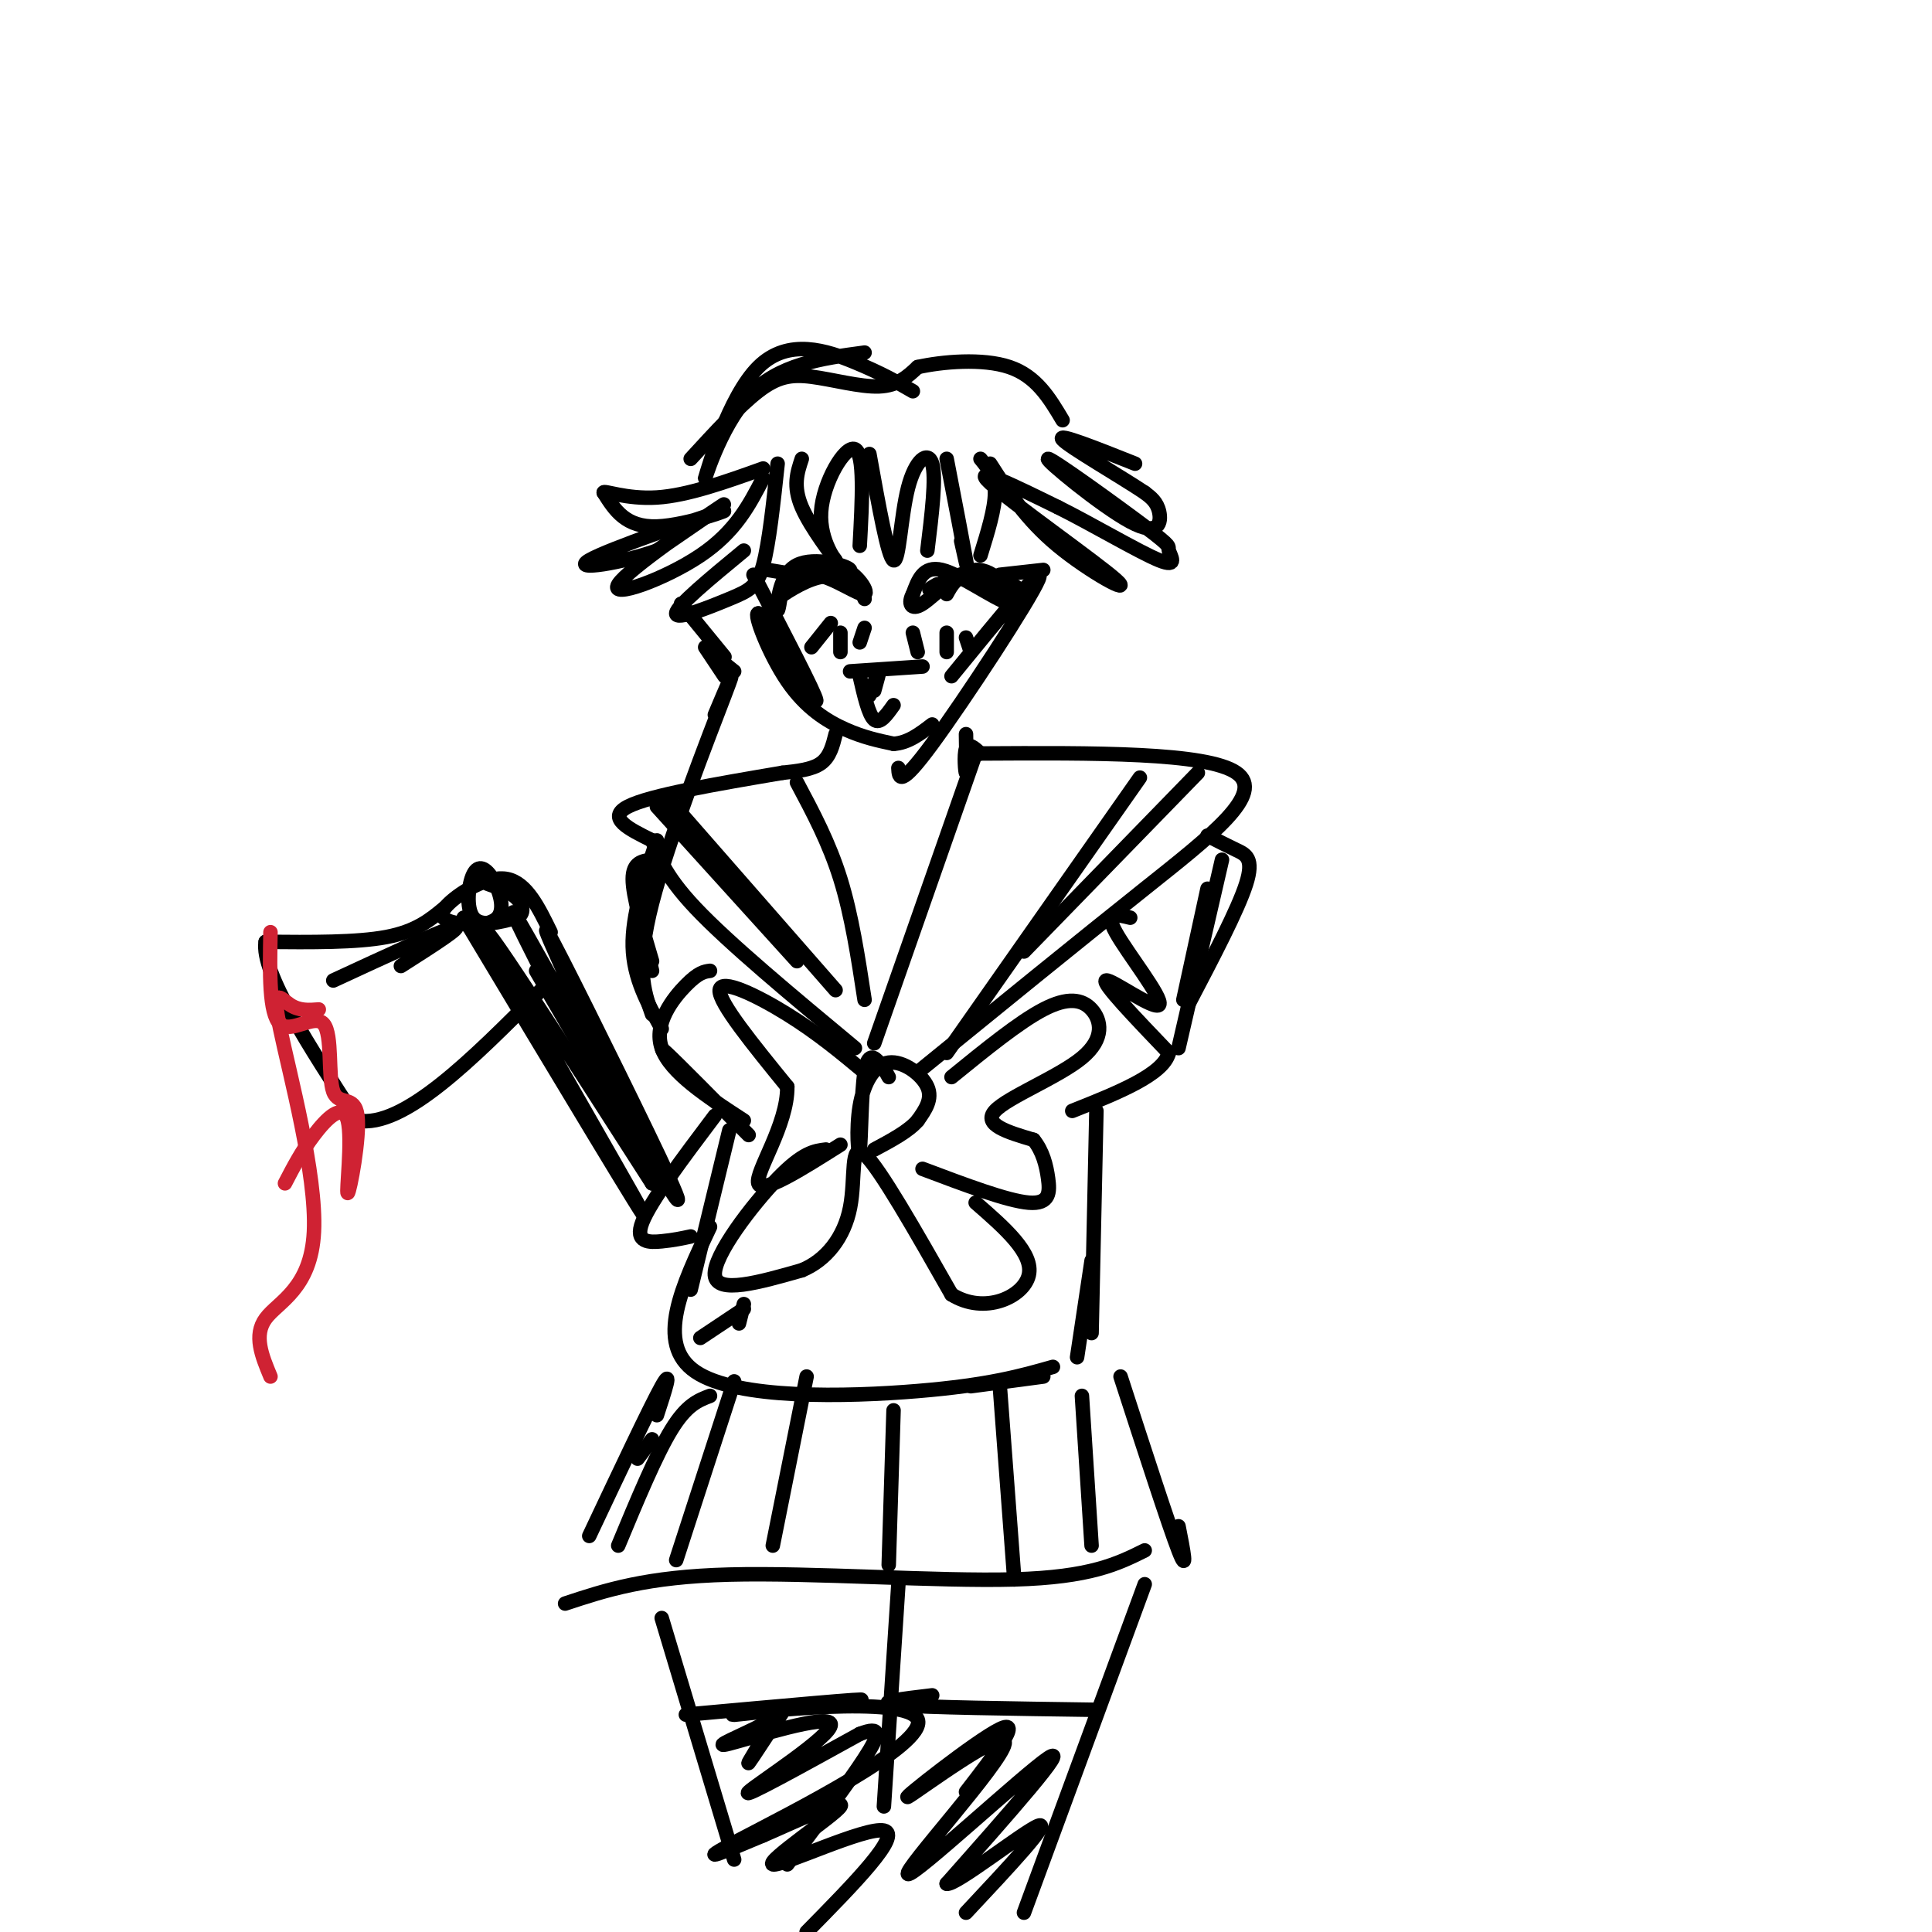 <svg viewBox='0 0 400 400' version='1.1' xmlns='http://www.w3.org/2000/svg' xmlns:xlink='http://www.w3.org/1999/xlink'><g fill='none' stroke='rgb(0,0,0)' stroke-width='3' stroke-linecap='round' stroke-linejoin='round'><path d='M165,162c3.333,6.250 6.667,12.500 9,20c2.333,7.500 3.667,16.250 5,25'/><path d='M162,160c-13.750,2.333 -27.500,4.667 -32,7c-4.500,2.333 0.250,4.667 5,7'/><path d='M135,174c1.311,2.911 2.089,6.689 9,14c6.911,7.311 19.956,18.156 33,29'/><path d='M202,156c0.000,0.000 -21.000,60.000 -21,60'/><path d='M203,156c23.444,-0.133 46.889,-0.267 53,4c6.111,4.267 -5.111,12.933 -19,24c-13.889,11.067 -30.444,24.533 -47,38'/><path d='M184,223c-0.528,-0.957 -1.055,-1.915 -2,-3c-0.945,-1.085 -2.306,-2.298 -3,2c-0.694,4.298 -0.719,14.108 -1,16c-0.281,1.892 -0.818,-4.132 0,-9c0.818,-4.868 2.989,-8.580 6,-9c3.011,-0.420 6.860,2.451 8,5c1.140,2.549 -0.430,4.774 -2,7'/><path d='M190,232c-1.833,2.167 -5.417,4.083 -9,6'/><path d='M179,222c-4.889,-4.067 -9.778,-8.133 -16,-12c-6.222,-3.867 -13.778,-7.533 -14,-5c-0.222,2.533 6.889,11.267 14,20'/><path d='M163,225c0.089,7.911 -6.689,17.689 -6,20c0.689,2.311 8.844,-2.844 17,-8'/><path d='M197,223c6.994,-5.692 13.987,-11.384 19,-14c5.013,-2.616 8.045,-2.155 10,0c1.955,2.155 2.834,6.003 -2,10c-4.834,3.997 -15.381,8.142 -18,11c-2.619,2.858 2.691,4.429 8,6'/><path d='M214,236c1.893,2.357 2.625,5.250 3,8c0.375,2.750 0.393,5.357 -4,5c-4.393,-0.357 -13.196,-3.679 -22,-7'/><path d='M171,238c-2.378,0.289 -4.756,0.578 -10,6c-5.244,5.422 -13.356,15.978 -13,20c0.356,4.022 9.178,1.511 18,-1'/><path d='M166,263c5.083,-2.095 8.792,-6.833 10,-13c1.208,-6.167 -0.083,-13.762 3,-11c3.083,2.762 10.542,15.881 18,29'/><path d='M197,268c6.844,4.289 14.956,0.511 16,-4c1.044,-4.511 -4.978,-9.756 -11,-15'/><path d='M138,165c0.000,0.000 35.000,40.000 35,40'/><path d='M136,167c0.000,0.000 29.000,32.000 29,32'/><path d='M236,161c0.000,0.000 -40.000,57.000 -40,57'/><path d='M248,160c0.000,0.000 -36.000,37.000 -36,37'/><path d='M162,160c3.083,-0.333 6.167,-0.667 8,-2c1.833,-1.333 2.417,-3.667 3,-6'/><path d='M156,119c6.417,12.333 12.833,24.667 13,26c0.167,1.333 -5.917,-8.333 -12,-18'/><path d='M157,127c-1.095,-0.179 2.167,8.375 6,14c3.833,5.625 8.238,8.321 12,10c3.762,1.679 6.881,2.339 10,3'/><path d='M185,154c3.000,-0.167 5.500,-2.083 8,-4'/><path d='M186,159c0.111,2.111 0.222,4.222 7,-5c6.778,-9.222 20.222,-29.778 22,-34c1.778,-4.222 -8.111,7.889 -18,20'/><path d='M200,152c0.067,3.956 0.133,7.911 0,8c-0.133,0.089 -0.467,-3.689 0,-5c0.467,-1.311 1.733,-0.156 3,1'/><path d='M166,95c-0.938,2.813 -1.876,5.627 0,10c1.876,4.373 6.565,10.306 7,11c0.435,0.694 -3.383,-3.852 -3,-10c0.383,-6.148 4.967,-13.900 7,-13c2.033,0.900 1.517,10.450 1,20'/><path d='M180,94c1.929,10.738 3.857,21.476 5,22c1.143,0.524 1.500,-9.167 3,-15c1.500,-5.833 4.143,-7.810 5,-5c0.857,2.810 -0.071,10.405 -1,18'/><path d='M196,95c1.750,9.083 3.500,18.167 4,21c0.500,2.833 -0.250,-0.583 -1,-4'/><path d='M203,95c1.500,1.833 3.000,3.667 3,7c0.000,3.333 -1.500,8.167 -3,13'/><path d='M161,96c-0.887,8.250 -1.774,16.500 -3,21c-1.226,4.500 -2.792,5.250 -7,7c-4.208,1.750 -11.060,4.500 -11,3c0.060,-1.500 7.030,-7.250 14,-13'/><path d='M158,99c-2.869,5.554 -5.738,11.107 -13,16c-7.262,4.893 -18.917,9.125 -17,6c1.917,-3.125 17.405,-13.607 21,-16c3.595,-2.393 -4.702,3.304 -13,9'/><path d='M136,114c-6.990,2.522 -17.967,4.325 -14,2c3.967,-2.325 22.876,-8.780 27,-10c4.124,-1.220 -6.536,2.794 -13,3c-6.464,0.206 -8.732,-3.397 -11,-7'/><path d='M125,102c-0.244,-0.600 4.644,1.400 11,1c6.356,-0.400 14.178,-3.200 22,-6'/><path d='M205,96c3.702,5.768 7.405,11.536 14,17c6.595,5.464 16.083,10.625 12,7c-4.083,-3.625 -21.738,-16.036 -26,-20c-4.262,-3.964 4.869,0.518 14,5'/><path d='M219,105c6.824,3.382 16.886,9.335 21,11c4.114,1.665 2.282,-0.960 2,-2c-0.282,-1.040 0.988,-0.494 -5,-5c-5.988,-4.506 -19.234,-14.063 -20,-14c-0.766,0.063 10.948,9.748 17,13c6.052,3.252 6.444,0.072 6,-2c-0.444,-2.072 -1.722,-3.036 -3,-4'/><path d='M237,102c-4.911,-3.289 -15.689,-9.511 -17,-11c-1.311,-1.489 6.844,1.756 15,5'/><path d='M143,95c5.042,-5.494 10.083,-10.988 14,-14c3.917,-3.012 6.708,-3.542 11,-3c4.292,0.542 10.083,2.155 14,2c3.917,-0.155 5.958,-2.077 8,-4'/><path d='M190,76c4.978,-1.111 13.422,-1.889 19,0c5.578,1.889 8.289,6.444 11,11'/><path d='M141,125c0.000,0.000 9.000,11.000 9,11'/><path d='M152,139c0.000,0.000 -5.000,-4.000 -5,-4'/><path d='M146,134c0.000,0.000 4.000,6.000 4,6'/><path d='M189,81c-3.174,-1.831 -6.348,-3.662 -12,-6c-5.652,-2.338 -13.783,-5.183 -20,1c-6.217,6.183 -10.520,21.396 -11,23c-0.480,1.604 2.863,-10.399 9,-17c6.137,-6.601 15.069,-7.801 24,-9'/><path d='M164,118c6.190,0.411 12.381,0.821 12,0c-0.381,-0.821 -7.333,-2.875 -11,-1c-3.667,1.875 -4.048,7.679 -4,9c0.048,1.321 0.524,-1.839 1,-5'/><path d='M162,121c2.148,-2.123 7.019,-4.930 11,-4c3.981,0.930 7.072,5.596 6,6c-1.072,0.404 -6.306,-3.456 -10,-4c-3.694,-0.544 -5.847,2.228 -8,5'/><path d='M161,124c-0.095,-0.083 3.667,-2.792 7,-4c3.333,-1.208 6.238,-0.917 8,0c1.762,0.917 2.381,2.458 3,4'/><path d='M196,123c1.022,-1.876 2.045,-3.751 5,-4c2.955,-0.249 7.844,1.129 10,3c2.156,1.871 1.581,4.234 -2,3c-3.581,-1.234 -10.166,-6.067 -14,-7c-3.834,-0.933 -4.917,2.033 -6,5'/><path d='M189,123c-1.007,1.752 -0.524,3.632 2,2c2.524,-1.632 7.089,-6.778 11,-7c3.911,-0.222 7.168,4.479 7,5c-0.168,0.521 -3.762,-3.137 -7,-4c-3.238,-0.863 -6.119,1.068 -9,3'/><path d='M193,122c-1.333,0.333 -0.167,-0.333 1,-1'/><path d='M207,119c0.000,0.000 9.000,-1.000 9,-1'/><path d='M165,119c0.000,0.000 -6.000,-1.000 -6,-1'/><path d='M147,201c-1.178,0.156 -2.356,0.311 -5,3c-2.644,2.689 -6.756,7.911 -5,13c1.756,5.089 9.378,10.044 17,15'/><path d='M155,235c-7.333,-7.417 -14.667,-14.833 -17,-17c-2.333,-2.167 0.333,0.917 3,4'/><path d='M234,190c-2.690,-0.667 -5.381,-1.333 -3,3c2.381,4.333 9.833,13.667 9,15c-0.833,1.333 -9.952,-5.333 -11,-5c-1.048,0.333 5.976,7.667 13,15'/><path d='M242,218c-1.167,4.500 -10.583,8.250 -20,12'/><path d='M136,174c-2.583,7.750 -5.167,15.500 -5,22c0.167,6.500 3.083,11.750 6,17'/><path d='M135,178c-2.000,0.250 -4.000,0.500 -4,4c0.000,3.500 2.000,10.250 4,17'/><path d='M136,177c-1.917,1.500 -3.833,3.000 -4,7c-0.167,4.000 1.417,10.500 3,17'/><path d='M250,173c2.044,1.044 4.089,2.089 6,3c1.911,0.911 3.689,1.689 2,7c-1.689,5.311 -6.844,15.156 -12,25'/><path d='M253,178c0.000,0.000 -9.000,39.000 -9,39'/><path d='M250,184c0.000,0.000 -5.000,23.000 -5,23'/><path d='M154,270c0.000,0.000 -1.000,4.000 -1,4'/><path d='M154,271c0.000,0.000 -9.000,6.000 -9,6'/><path d='M151,234c0.000,0.000 -8.000,33.000 -8,33'/><path d='M147,254c-5.756,12.111 -11.511,24.222 -3,30c8.511,5.778 31.289,5.222 46,4c14.711,-1.222 21.356,-3.111 28,-5'/><path d='M201,287c0.000,0.000 15.000,-2.000 15,-2'/><path d='M227,230c0.000,0.000 -1.000,46.000 -1,46'/><path d='M226,261c0.000,0.000 -3.000,20.000 -3,20'/><path d='M148,231c-6.644,8.822 -13.289,17.644 -15,22c-1.711,4.356 1.511,4.244 4,4c2.489,-0.244 4.244,-0.622 6,-1'/><path d='M96,190c19.933,33.222 39.867,66.444 37,61c-2.867,-5.444 -28.533,-49.556 -32,-57c-3.467,-7.444 15.267,21.778 34,51'/><path d='M135,245c-0.033,-4.429 -17.117,-41.002 -21,-50c-3.883,-8.998 5.433,9.578 14,27c8.567,17.422 16.383,33.691 10,23c-6.383,-10.691 -26.967,-48.340 -31,-55c-4.033,-6.660 8.483,17.670 21,42'/><path d='M128,232c4.822,8.978 6.378,10.422 3,4c-3.378,-6.422 -11.689,-20.711 -20,-35'/><path d='M114,193c-2.488,-5.101 -4.976,-10.203 -9,-11c-4.024,-0.797 -9.585,2.709 -12,5c-2.415,2.291 -1.683,3.365 1,4c2.683,0.635 7.318,0.830 9,-1c1.682,-1.830 0.409,-5.686 -1,-8c-1.409,-2.314 -2.956,-3.084 -4,-1c-1.044,2.084 -1.584,7.024 0,9c1.584,1.976 5.292,0.988 9,0'/><path d='M107,190c1.667,-0.756 1.333,-2.644 0,-4c-1.333,-1.356 -3.667,-2.178 -6,-3'/><path d='M92,188c-2.917,2.417 -5.833,4.833 -12,6c-6.167,1.167 -15.583,1.083 -25,1'/><path d='M55,195c-1.000,6.333 9.000,21.667 19,37'/><path d='M74,232c9.500,1.667 23.750,-12.667 38,-27'/><path d='M69,203c11.333,-5.250 22.667,-10.500 25,-11c2.333,-0.500 -4.333,3.750 -11,8'/><path d='M176,139c0.000,0.000 15.000,-1.000 15,-1'/><path d='M178,140c0.917,4.000 1.833,8.000 3,9c1.167,1.000 2.583,-1.000 4,-3'/><path d='M180,144c0.917,-2.417 1.833,-4.833 2,-5c0.167,-0.167 -0.417,1.917 -1,4'/><path d='M172,129c0.000,0.000 -4.000,5.000 -4,5'/><path d='M174,131c0.000,0.000 0.000,4.000 0,4'/><path d='M179,130c0.000,0.000 -1.000,3.000 -1,3'/><path d='M189,131c0.000,0.000 1.000,4.000 1,4'/><path d='M196,131c0.000,0.000 0.000,4.000 0,4'/><path d='M200,132c0.000,0.000 1.000,3.000 1,3'/><path d='M147,289c-2.417,0.917 -4.833,1.833 -8,7c-3.167,5.167 -7.083,14.583 -11,24'/><path d='M136,293c1.667,-5.083 3.333,-10.167 1,-6c-2.333,4.167 -8.667,17.583 -15,31'/><path d='M135,298c0.000,0.000 -3.000,4.000 -3,4'/><path d='M117,332c8.400,-2.778 16.800,-5.556 34,-6c17.200,-0.444 43.200,1.444 59,1c15.800,-0.444 21.400,-3.222 27,-6'/><path d='M232,285c5.000,15.417 10.000,30.833 12,36c2.000,5.167 1.000,0.083 0,-5'/><path d='M152,286c0.000,0.000 -12.000,37.000 -12,37'/><path d='M167,285c0.000,0.000 -7.000,35.000 -7,35'/><path d='M185,292c0.000,0.000 -1.000,32.000 -1,32'/><path d='M207,287c0.000,0.000 3.000,40.000 3,40'/><path d='M224,289c0.000,0.000 2.000,31.000 2,31'/><path d='M137,335c0.000,0.000 15.000,50.000 15,50'/><path d='M186,328c0.000,0.000 -3.000,46.000 -3,46'/><path d='M237,328c0.000,0.000 -25.000,68.000 -25,68'/><path d='M142,355c19.614,-1.778 39.228,-3.557 36,-3c-3.228,0.557 -29.298,3.448 -26,3c3.298,-0.448 35.965,-4.236 38,1c2.035,5.236 -26.561,19.496 -37,25c-10.439,5.504 -2.719,2.252 5,-1'/><path d='M158,380c5.663,-2.419 17.322,-7.968 16,-6c-1.322,1.968 -15.625,11.453 -14,12c1.625,0.547 19.179,-7.844 23,-7c3.821,0.844 -6.089,10.922 -16,21'/><path d='M193,351c-6.333,0.750 -12.667,1.500 -7,2c5.667,0.500 23.333,0.750 41,1'/><path d='M200,371c5.950,-7.695 11.901,-15.391 7,-13c-4.901,2.391 -20.653,14.867 -19,14c1.653,-0.867 20.711,-15.078 20,-11c-0.711,4.078 -21.191,26.444 -20,27c1.191,0.556 24.055,-20.698 29,-24c4.945,-3.302 -8.027,11.349 -21,26'/><path d='M196,390c1.622,0.578 16.178,-10.978 19,-12c2.822,-1.022 -6.089,8.489 -15,18'/><path d='M161,355c-3.191,5.225 -6.383,10.451 -6,10c0.383,-0.451 4.340,-6.578 6,-9c1.660,-2.422 1.022,-1.138 -3,1c-4.022,2.138 -11.429,5.130 -7,4c4.429,-1.130 20.692,-6.381 21,-4c0.308,2.381 -15.341,12.395 -17,14c-1.659,1.605 10.670,-5.197 23,-12'/><path d='M178,359c4.511,-1.733 4.289,-0.067 1,5c-3.289,5.067 -9.644,13.533 -16,22'/></g>
<g fill='none' stroke='rgb(207,34,51)' stroke-width='3' stroke-linecap='round' stroke-linejoin='round'><path d='M56,193c-0.159,8.458 -0.318,16.917 2,19c2.318,2.083 7.114,-2.208 9,0c1.886,2.208 0.862,10.915 2,14c1.138,3.085 4.438,0.548 5,5c0.563,4.452 -1.612,15.894 -2,16c-0.388,0.106 1.011,-11.125 0,-15c-1.011,-3.875 -4.432,-0.393 -7,3c-2.568,3.393 -4.284,6.696 -6,10'/><path d='M66,209c-2.016,0.159 -4.032,0.319 -6,-1c-1.968,-1.319 -3.888,-4.116 -2,5c1.888,9.116 7.585,30.147 7,42c-0.585,11.853 -7.453,14.530 -10,18c-2.547,3.470 -0.774,7.735 1,12'/></g>
<g fill='none' stroke='rgb(0,0,0)' stroke-width='3' stroke-linecap='round' stroke-linejoin='round'><path d='M148,148c2.511,-5.956 5.022,-11.911 2,-4c-3.022,7.911 -11.578,29.689 -15,43c-3.422,13.311 -1.711,18.156 0,23'/></g>
</svg>